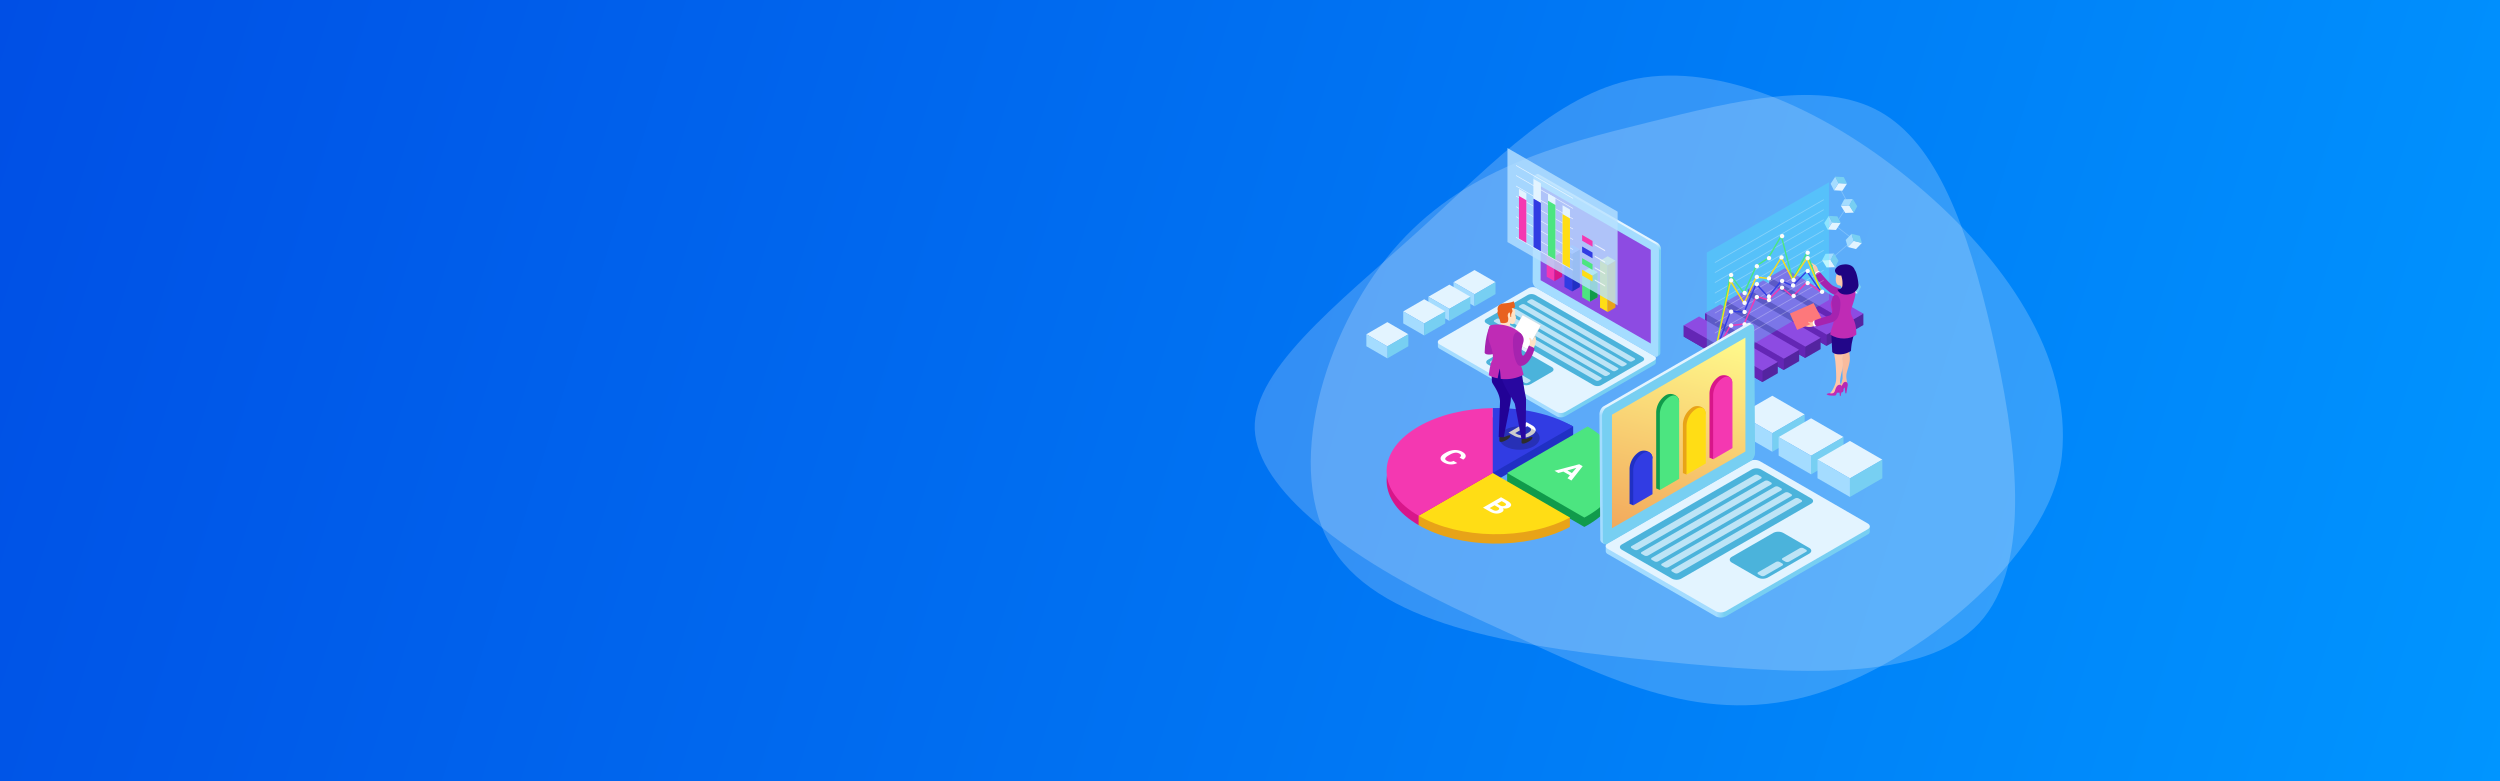 <svg xmlns="http://www.w3.org/2000/svg" width="1920" height="600"><rect width="100%" height="100%" fill="#333333" stroke="none"/><defs><style>@keyframes rotation{0%,to{transform:rotate(-10deg)}50%{transform:rotate(10deg)}}.af,.ah,.c{fill:#fff}.c{fill-opacity:.2}.d{opacity:.4}.ah,.ax{isolation:isolate}.f,.o{fill:#e3f4ff}.g{fill:#a4dcff}.h{fill:#77cff2}.i{fill:#5424a0}.j{fill:#6426b5}.k{fill:#8d4be2}.n{fill:#4bb3db}.o{fill-opacity:.75}.q{fill:#f438b1}.r{fill:#d8168a}.t{fill:#313ce3}.u{fill:#2030c4}.z{fill:#4ce580}.aa{fill:#109b4b}.ac{fill:#ffdd15}.ad{fill:#e8a318}.ah,.ax{opacity:.75}.aj{fill:#2d2d2d}.ak{fill:#a623af}.ao{fill:#ffe2c4}.aq{fill:#bf2bb5}.ar{fill:#fec7a9}.ax,.ay{fill:#fcfcfc}</style><linearGradient id="a" x1="290.2" y1="561.16" x2="1625.45" y2="44.52" gradientTransform="matrix(1 0 0 -1 0 602)" gradientUnits="userSpaceOnUse"><stop offset="0" stop-color="#ebf4ff"/><stop offset="1" stop-color="#cce5ff"/></linearGradient><linearGradient id="b" y1="602" x2="1920" y2="2" gradientTransform="matrix(1 0 0 -1 0 602)" gradientUnits="userSpaceOnUse"><stop offset="0" stop-color="#004fe5"/><stop offset="1" stop-color="#0095ff"/></linearGradient><linearGradient id="c" x1="1215.06" y1="310.05" x2="1182.75" y2="310.28" gradientTransform="matrix(1 0 0 -1 0 602)" gradientUnits="userSpaceOnUse"><stop offset=".41" stop-color="#77cff2"/><stop offset=".57" stop-color="#a4dcff"/></linearGradient><linearGradient id="d" x1="1224.3" y1="473.75" x2="1236.57" y2="323.35" gradientTransform="matrix(1 0 0 -1 0 602)" gradientUnits="userSpaceOnUse"><stop offset=".41" stop-color="#e3f4ff"/><stop offset=".45" stop-color="#77cff2"/></linearGradient><linearGradient id="e" x1="1301.84" y1="162.27" x2="1340.97" y2="162.53" gradientTransform="matrix(1 0 0 -1 0 602)" gradientUnits="userSpaceOnUse"><stop offset=".41" stop-color="#a4dcff"/><stop offset=".57" stop-color="#77cff2"/></linearGradient><linearGradient id="f" x1="1290.64" y1="360.56" x2="1275.78" y2="178.37" gradientTransform="matrix(1 0 0 -1 0 602)" gradientUnits="userSpaceOnUse"><stop offset=".41" stop-color="#e3f4ff"/><stop offset=".45" stop-color="#a4dcff"/></linearGradient><linearGradient id="g" x1="1269.56" y1="188.35" x2="1308.86" y2="350.54" gradientTransform="matrix(1 0 0 -1 0 602)" gradientUnits="userSpaceOnUse"><stop offset="0" stop-color="#f2a95c"/><stop offset="1" stop-color="#fffb8c"/></linearGradient></defs><path fill="url(#a)" d="M0 0h1920v600H0z"/><path fill="url(#b)" d="M0 0h1920v600H0z"/><path class="c" style="transform-origin:65% 50%;animation:rotation 10s ease-in-out infinite" d="M1088.26 178.35C1028.11 232.87 957.59 286.88 964 334c6.22 47.1 78.09 99.36 169.83 140.82 91.58 41.46 161.33 80.94 246.21 62 84.71-19.07 195.48-108.76 203.45-186.44 8.14-77.81-45.15-152.55-111.2-208.09s-145.18-92.15-209.63-82.8-114.26 64.34-174.4 118.86z"/><path class="c" d="M1069.65 192.34c53-62.49 127-81.27 196.17-98.33 69.26-17.26 133.68-32.9 177.67-8.43s67.68 89 86.23 169.91c18.6 80.7 32.31 177.62-9.78 223.13s-140.12 39.67-243.82 29.31-213.47-25.36-252.26-86.09-6.99-166.96 45.79-229.5z"/><path d="M1423.05 219.82l-16.69 22.69h.75l16.73-22.74-18.5-19.65 18.59-16.12-14.34-11.14 10.32-15.86.08-.14-7.12-13.16-.53.29 7 12.84-10.56 16.17 14.22 11-18.5 16.06z" style="isolation:isolate" fill="#b8e1ff" opacity=".4"/><path class="f" d="M1407.09 170.79l-3.57 5.47 6.51.36 3.57-5.47z"/><path class="g" d="M1404.57 165.79l-3.57 5.47 2.52 5 3.57-5.47z"/><path class="h" d="M1404.57 165.8l6.52.35 2.52 5-6.52-.36z"/><path class="f" d="M1412 140.67l-3.57 5.47 6.51.36 3.57-5.47z"/><path class="g" d="M1409.49 135.67l-3.58 5.47 2.54 5 3.57-5.47z"/><path class="h" d="M1409.48 135.67l6.52.33 2.53 5-6.52-.36z"/><path class="f" d="M1420.28 157.78l-6.52.22 3.45 5.54 6.51-.22z"/><path class="g" d="M1422.93 152.84l-6.53.21-2.64 4.95 6.52-.22z"/><path class="h" d="M1422.93 152.84l3.44 5.54-2.64 4.94-3.45-5.54z"/><path class="f" d="M1405.88 199.65l-6.52.21 3.45 5.54 6.52-.21z"/><path class="g" d="M1408.52 194.7l-6.52.22-2.64 4.94 6.52-.21z"/><path class="h" d="M1408.51 194.7l3.45 5.54-2.63 4.95-3.45-5.54z"/><path class="f" d="M1423.19 219.76l-6.52.21 3.45 5.54 6.52-.22z"/><path class="g" d="M1425.83 214.81l-6.52.22-2.64 4.94 6.53-.21z"/><path class="h" d="M1425.83 214.81l3.45 5.54-2.64 4.95-3.45-5.55z"/><path class="f" d="M1423.6 185l-4.52 4.71 6.34 1.57 4.51-4.71z"/><path class="g" d="M1422 179.58l-4.52 4.72 1.56 5.38 4.52-4.71z"/><path class="h" d="M1422 179.58l6.35 1.57 1.55 5.39-6.3-1.54z"/><path class="i" d="M1419.31 256.4l-60.47-34.91v-8.69l72.24 28.13v8.69z"/><path class="j" d="M1419.31 256.4l-60.47-34.91v-8.69l60.47 34.91v8.68z"/><path class="k" d="M1419.31 247.72l-60.47-34.91 11.77-6.79 60.47 34.91z"/><path class="i" d="M1402.88 265.66l-60.47-34.93v-8.67l72.23 28.13v8.67z"/><path class="j" d="M1402.88 265.66l-60.47-34.93v-8.67l60.47 34.94v8.68z"/><path class="k" d="M1402.88 257l-60.47-34.91 11.77-6.8 60.46 34.93z"/><path class="i" d="M1386.45 274.92L1326 240v-8.67l72.24 28.13v8.67z"/><path class="j" d="M1386.45 274.92L1326 240v-8.67l60.47 34.91v8.68z"/><path class="k" d="M1386.45 266.23L1326 231.32l11.77-6.8 60.47 34.93z"/><path class="i" d="M1370 284.17l-60.47-34.91v-8.69l72.24 28.13v8.68z"/><path class="j" d="M1370 284.17l-60.47-34.91v-8.69l60.47 34.92v8.67z"/><path class="k" d="M1370 275.49l-60.47-34.93 11.77-6.79 60.47 34.91z"/><path class="i" d="M1353.59 293.42l-60.47-34.91v-8.68l72.24 28.13v8.68z"/><path class="j" d="M1353.59 293.42l-60.47-34.91v-8.68l60.47 34.92v8.67z"/><path class="k" d="M1353.59 284.75l-60.47-34.92 11.77-6.79 60.47 34.91z"/><path class="f" d="M1132.43 226l-16.12-9.31 16.12-9.3 16.12 9.3z"/><path class="g" d="M1132.44 235.2l-16.13-9.32v-9.24l16.13 9.31v9.25z"/><path class="h" d="M1132.43 235.2l16.13-9.32v-9.24l-16.13 9.36v9.25z"/><path class="f" d="M1113.11 237.2l-16.12-9.3 16.12-9.31 16.12 9.31z"/><path class="g" d="M1113.12 246.44l-16.12-9.31v-9.24l16.13 9.31v9.24z"/><path class="h" d="M1113.11 246.44l16.13-9.31v-9.24l-16.13 9.31v9.24z"/><path class="f" d="M1093.8 248.44l-16.12-9.3 16.12-9.31 16.12 9.31z"/><path class="g" d="M1093.81 257.68l-16.13-9.31v-9.24l16.13 9.31v9.24z"/><path class="h" d="M1093.8 257.68l16.13-9.31v-9.24l-16.13 9.31v9.24z"/><path class="f" d="M1065.48 266l16.12-9.3-16.12-9.31-16.12 9.31z"/><path class="h" d="M1065.47 275.23l16.13-9.31v-9.24l-16.13 9.32v9.24z"/><path class="g" d="M1065.48 275.23l-16.12-9.31v-9.24l16.12 9.31v9.24z"/><path d="M1404.64 140l-93.82 54v90.53l18.94-10.62 74.88-43.56V140z" style="isolation:isolate" fill="#45fffa" fill-opacity=".6" opacity=".4"/><path d="M1270.38 280.26a2.21 2.21 0 0 0 1.33-1.92v-3.2l-167.41-12.66v3.34a2.14 2.14 0 0 0 1.3 2l90 51.95a7.07 7.07 0 0 0 6.39 0z" fill="url(#c)"/><path class="f" d="M1270.4 276.92c1.77-1 1.78-2.67 0-3.68l-90-51.95a7.05 7.05 0 0 0-6.38 0l-68.42 39.5c-1.77 1-1.78 2.67 0 3.68l90 51.95a7.05 7.05 0 0 0 6.38 0z"/><path class="n" d="M1191.77 285.62c1.77-1 1.78-2.67 0-3.68l-26.22-15.14a7 7 0 0 0-6.38 0l-16.42 9.48c-1.77 1-1.78 2.67 0 3.68l26.25 15.16a7 7 0 0 0 6.38 0zM1261.49 277.48c1.62-.93 1.63-2.44 0-3.37l-82.38-47.56a6.45 6.45 0 0 0-5.84 0l-31.78 18.35c-1.62.93-1.63 2.44 0 3.37l82.38 47.56a6.45 6.45 0 0 0 5.84 0z"/><path class="o" d="M1255.25 276.5a.73.73 0 0 0 0-1.38l-77.87-45a2.64 2.64 0 0 0-2.39 0l-1.61.93a.73.73 0 0 0 0 1.38l77.87 45a2.66 2.66 0 0 0 2.4 0zM1248.84 280.2a.73.73 0 0 0 0-1.38l-77.87-45a2.64 2.64 0 0 0-2.39 0l-1.6.92a.73.73 0 0 0 0 1.38l77.87 45a2.64 2.64 0 0 0 2.39 0zM1242.43 283.9a.73.73 0 0 0 0-1.38l-77.87-45a2.64 2.64 0 0 0-2.39 0l-1.6.93a.73.73 0 0 0 0 1.38l77.87 45a2.64 2.64 0 0 0 2.39 0zM1236 287.6a.73.73 0 0 0 0-1.38l-77.87-45a2.66 2.66 0 0 0-2.4 0l-1.6.92a.73.73 0 0 0 0 1.38l77.87 45a2.66 2.66 0 0 0 2.4 0zM1229.62 291.3a.73.73 0 0 0 0-1.38l-77.87-45a2.64 2.64 0 0 0-2.39 0l-1.6.93a.73.73 0 0 0 0 1.38l77.86 45a2.66 2.66 0 0 0 2.4 0zM1175 293a.73.73 0 0 0 0-1.38l-11.12-6.42a2.64 2.64 0 0 0-2.39 0l-1.6.92a.73.73 0 0 0 0 1.38L1171 294a2.64 2.64 0 0 0 2.39 0zM1159.47 284.09a.73.73 0 0 0 0-1.38l-10.73-6.19a2.64 2.64 0 0 0-2.39 0l-1.6.92a.73.73 0 0 0 0 1.38l10.73 6.19a2.64 2.64 0 0 0 2.39 0z"/><path d="M1181.87 133.91l91.19 52.64a6.48 6.48 0 0 1 2.62 5.24l-.54 78.86a2.51 2.51 0 0 1-1 2.32l-1.68 1-93.85-139.27 1.52-.88a1.62 1.62 0 0 1 1.74.09z" fill="url(#d)"/><path class="g" d="M1180.27 134.84l91.19 52.64a6.5 6.5 0 0 1 2.62 5.24l-.54 78.86c0 2.05-1.21 3-2.67 2.19l-91.19-52.65a6.47 6.47 0 0 1-2.62-5.24l.54-78.88c.01-2 1.21-3 2.67-2.16z"/><path class="k" d="M1267.79 191.84l-84.6-48.84v72.2l84.6 48.62v-72z"/><path class="q" d="M1193.77 215.94l-5.91-3.42V193.4l5.91 3.42v19.12z"/><path class="r" d="M1199.69 212.52l-5.92 3.42v-19.12l5.92-3.42v19.12z"/><path d="M1193.77 196.82l-5.91-3.42 5.91-3.42 5.92 3.42z" fill="#f47ac9"/><path class="t" d="M1207.43 223.85l-5.92-3.42v-28.91l5.92 3.42v28.92z"/><path class="u" d="M1213.34 220.44l-5.91 3.42v-28.92l5.91-3.42v28.92z"/><path d="M1207.43 194.94l-5.92-3.42 5.92-3.42 5.91 3.42z" fill="#666fff"/><path d="M1221.1 231.66l-5.93-3.42V209l5.93 3.42v19.25z" fill="#b26abf"/><path d="M1227 228.24l-5.92 3.42v-19.25L1227 209v19.25z" fill="#cc75db"/><path d="M1221.08 212.44l-5.91-3.44 5.91-3.4 5.92 3.4z" fill="#da8ce5"/><path class="z" d="M1221.08 231.75l-5.93-3.42V209.1l5.93 3.42v19.23z"/><path class="aa" d="M1227 228.33l-5.9 3.42v-19.23l5.9-3.42v19.23z"/><path d="M1221.08 212.52l-5.93-3.42 5.93-3.42 5.9 3.42z" fill="#99ffbc"/><path class="ac" d="M1234.74 239.64l-5.92-3.42v-36l5.92 3.42v36z"/><path class="ad" d="M1240.65 236.23l-5.91 3.42v-36l5.91-3.42v36z"/><path d="M1234.74 203.65l-5.92-3.42 5.92-3.42 5.91 3.42z" fill="#fff099"/><path class="r" d="M1146.38 320.59c-20.66.35-41.14 5.06-56.9 14.16-.83.47-1.61 1-2.39 1.45-15.43 9.63-22.76 22-22.14 34.24.6 11.93 8.81 23.75 24.53 32.85l56.9-32.85v-49.85z"/><path class="aa" d="M1243.82 370.45c.65-12.87-7.52-25.87-24.53-35.7l-61.82 28.49v7.21l59.3 34.24c.84-.45 1.69-.9 2.51-1.38 15.78-9.11 23.93-20.93 24.54-32.86z"/><path class="u" d="M1146.38 370.45l61.81-35.7v-7.21c-16.78-9.14-40.29-7.32-61.81-7v49.87z"/><path class="ad" d="M1146.38 370.45l-56.9 25.66v7.21c15.76 9.1 36.24 13.82 56.9 14.16 21.21.35 42.61-3.9 59.29-12.78v-7.21z"/><path class="z" d="M1243.82 363.24c.65-12.87-7.52-25.86-24.53-35.7l-61.82 35.7 59.3 34.24c.84-.45 1.69-.9 2.51-1.38 15.78-9.1 23.93-20.92 24.54-32.86z"/><path class="t" d="M1146.38 363.24l61.81-35.7c-17-9.82-39.49-14.52-61.81-14.16v49.86z"/><path class="ac" d="M1146.38 363.24l-56.9 32.86c15.76 9.1 36.24 13.82 56.9 14.16 21.21.35 42.61-3.9 59.29-12.79z"/><path class="q" d="M1146.38 313.39c-20.66.35-41.14 5.06-56.9 14.16-.83.47-1.61 1-2.39 1.45-15.43 9.63-22.76 22-22.14 34.24.6 11.92 8.81 23.75 24.53 32.85l56.9-32.85v-49.85z"/><path class="af" d="M1205.67 365.06l-5-2.88-3.81 1.09-3-1.74 19-5 2.65 1.52-8.67 11-3-1.75zm-1.92-3.76l3.47 2 3.44-4zM1138.94 389.87l13.86-8 4.86 2.79q2.52 1.45 2.85 2.76c.23.87-.28 1.66-1.52 2.38a6 6 0 0 1-2.33.73 7.2 7.2 0 0 1-2.58-.19 1.62 1.62 0 0 1 .6 1.58 2.57 2.57 0 0 1-1.37 1.49 7.51 7.51 0 0 1-4.3 1 10.84 10.84 0 0 1-4.68-1.49zm8.89-1.83l-3.74 2.15 2.45 1.41a4.46 4.46 0 0 0 2 .63 3.44 3.44 0 0 0 1.91-.44c1.27-.73 1.25-1.48 0-2.24zm2-1.16l2.11 1.21a3.78 3.78 0 0 0 3.89.25 1.12 1.12 0 0 0 .8-1.1 2.52 2.52 0 0 0-1.31-1.23l-2-1.15zM1119.18 355.61a10.44 10.44 0 0 1-5.18 1.07 11.25 11.25 0 0 1-5.21-1.52q-2.67-1.53-2.41-3.44c.19-1.27 1.32-2.51 3.41-3.71l.85-.49a14.41 14.41 0 0 1 4.22-1.62 12.72 12.72 0 0 1 4.35-.19 10.4 10.4 0 0 1 3.86 1.28q2.4 1.38 2.58 3c.12 1.05-.52 2.07-1.91 3l-2.86-1.64a2 2 0 0 0 1.19-1.55 2.18 2.18 0 0 0-1.34-1.47 5.14 5.14 0 0 0-3.17-.64 10.28 10.28 0 0 0-3.89 1.41l-1.05.6q-2.25 1.3-2.62 2.3t1.11 1.83a5.42 5.42 0 0 0 2.57.79 5.64 5.64 0 0 0 2.63-.65zM1158.56 332.25l13.86-8 4.27 2.45a5.68 5.68 0 0 1 2.44 2.35 2.76 2.76 0 0 1-.09 2.64 6.53 6.53 0 0 1-2.64 2.45l-.63.37a12.9 12.9 0 0 1-4.24 1.52 13.73 13.73 0 0 1-4.57.05 11.93 11.93 0 0 1-4.1-1.39zm14.41-5l-9.26 5.32 1.38.79a6.42 6.42 0 0 0 3.66.84 9.38 9.38 0 0 0 4-1.28l.73-.42c1.41-.81 2.18-1.59 2.32-2.34s-.34-1.45-1.46-2.1z"/><path d="M1242.33 162.56l-84.6-48.86v72.2l84.6 48.62v-72z" style="isolation:isolate" opacity=".8" fill="#b8e1ff"/><path class="ah" d="M1208.12 200.09l-43.84-25.33v-.56l43.84 25.33v.56zM1208.12 184.28L1164.28 159v-.56l43.84 25.33v.56zM1208.12 168.46l-43.84-25.32v-.56l43.84 25.31v.56zM1208.12 152.66l-43.84-25.33v-.56l43.84 25.33v.56zM1208.12 207.81l-43.84-25.32v-.56l43.84 25.32v.56zM1208.12 192l-43.84-25.33v-.56l43.84 25.32v.57zM1208.12 176.19l-43.84-25.32v-.57l43.84 25.33v.56zM1208.12 160.37l-43.84-25.32v-.55l43.84 25.31v.56z"/><path class="f" d="M1172.25 186.52l-5.7-3.29V145.1l5.7 3.28v38.14z"/><path class="q" d="M1172.25 186.52l-5.7-3.29v-32.72l5.7 3.29v32.72z"/><path class="f" d="M1183.41 193l-5.7-3.29v-52.25l5.7 3.28V193z"/><path class="t" d="M1183.41 193l-5.7-3.29v-37.18l5.7 3.29V193z"/><path class="f" d="M1194.57 199.42l-5.7-3.28V148.6l5.7 3.3v47.52z"/><path class="z" d="M1194.57 199.42l-5.7-3.28v-42l5.7 3.29v42z"/><path class="f" d="M1205.74 205.87l-5.69-3.29v-44.94l5.69 3.28v44.94z"/><path class="ac" d="M1205.74 205.87l-5.69-3.29v-38.14l5.69 3.28v38.14z"/><path class="q" d="M1223.07 189.5l-8-4.62v-4.45l8 4.62v4.45z"/><path class="ah" d="M1232.74 193l-8-4.62v-.92l8 4.62v.92zM1232.74 201.85l-8-4.62v-.92l8 4.62v.92zM1232.74 210.68l-8-4.62v-.92l8 4.62v.92zM1232.74 220.11l-8-4.62v-.92l8 4.62v.92z"/><path class="t" d="M1223.07 198.39l-8-4.62v-4.44l8 4.62v4.44z"/><path class="z" d="M1223.07 207.3l-8-4.61v-4.45l8 4.62v4.44z"/><path class="ac" d="M1223.07 216.2l-8-4.62v-4.44l8 4.62v4.44z"/><path d="M1177.94 342.79c-6.08 3.51-15.94 3.51-22 0s-6.09-9.21 0-12.72 15.94-3.52 22 0 6.06 9.2 0 12.72z" fill-opacity=".2"/><path class="aj" d="M1168.7 336.83a14.19 14.19 0 0 0-.11 3.38c.24.63 1.72.5 2.27.34 1.81-.52 6.17-2.68 6.06-4.46 0-.73-1.1-.66-2.92.18s-2.78.68-3 .18-2.3.38-2.3.38zM1151.73 335.53a14.19 14.19 0 0 0-.11 3.38c.25.63 1.72.5 2.27.34 1.81-.51 6.17-2.67 6.06-4.46 0-.73-1.1-.66-2.92.18s-2.78.68-3 .18-2.3.38-2.3.38z"/><path class="ak" d="M1144.39 250.14s-3.74 6.71-4.2 20.7c.76 2.68 8.41 1.1 9.25 0s0-3.59 0-3.59h-3.31l1-6.72z"/><path d="M1151 335.63c.07-2.43 1-26.38 1-27.13-.09-7-5.89-13.59-6.13-15.11-.86-5.51 1.19-12.6 1.19-12.6l12.48 1.71a124.46 124.46 0 0 1 .67 25.52c-.21 2.51-5 25.42-5.29 27.87z" fill="#220296"/><path d="M1163.38 310.1c-1.1-2.51-6.22-10.57-7.3-12.94-5-9.54-3.85-15.16-3.85-15.16l15.73-.62s2.76 19.4 4 24.35c.2.79-.42 30.59-.25 31.24l-3.21.31z" fill="#2807a0"/><path d="M1169.33 241.81l-10.53 18.64 14.18 8 10.53-18.63z" fill="#dcdcdc"/><path class="af" d="M1169.41 242.17l-10.23 18.12 13.73 7.76 10.23-18.12z"/><path class="ao" d="M1160 235.89a3.84 3.84 0 0 1 2.23.81 3.8 3.8 0 0 1 1.33 2 2.11 2.11 0 0 1 .08 1.27 5.44 5.44 0 0 0 .42 2.9c.6 1.66-.56 4.54-1.68 5.93a2.36 2.36 0 0 1-1.26.06 2.4 2.4 0 0 1-1.11-.59l-.85 3-6.69-1.71a12.52 12.52 0 0 0 0-6.08c-.81-3.69-.51-5.51 1.9-6.77a10.91 10.91 0 0 1 5.62-.78"/><path d="M1162.49 231.4s-1.77 1.19-7.19 1.57-5.6 4.13-4.87 6.05c-1.61.6 1.85 6.47 1.85 8.75a6.78 6.78 0 0 0 5.45-.33 4.92 4.92 0 0 0 .59-1.87 4.79 4.79 0 0 0-.18-2c-.68-2 .59-4 1.39-3.45.18.12.42 3.31.56 3.31a1.67 1.67 0 0 0 .4 0c.24 0-.06-.87.19-2.2.12-.66 1-2.05.95-2.43a14.9 14.9 0 0 0-.62-2l1.17-.2a1.09 1.09 0 0 0 .47 0 1.15 1.15 0 0 0 .42-.23 1.17 1.17 0 0 0 .28-.38 1.06 1.06 0 0 0 .09-.46 11.41 11.41 0 0 0-.95-4.19" fill="#e8621f"/><path class="aq" d="M1168.46 256.65a23.39 23.39 0 0 0-9.18-5.82 30.14 30.14 0 0 0-6.2-1.47s-5.59-.56-8.36.55c-1.56.63-2.71 8.3-.69 13.34s3.37 11 1.82 13.8-2.49 11.1-2.49 11.1a21 21 0 0 0 6.84 2.38s1.43-7.42 1.61-7.42.75 7.87.75 7.87a30.12 30.12 0 0 0 17.52-3.17c-.66-3.73-3.31-11-4.07-14.44s2.45-16.72 2.45-16.72z"/><path class="ao" d="M1174.94 265.74a13.27 13.27 0 0 1 0-3.09 2.84 2.84 0 0 0 0-1.2 2.71 2.71 0 0 0-.52-1.07c-.3-.42.21-1.55 1.1-.55a4.22 4.22 0 0 1 1.1 2.2l2.36-4.17s2 4.24-1.38 9.81c-2.22 1.14-2.66-1.93-2.66-1.93z"/><path class="ak" d="M1169.8 263.15a6.38 6.38 0 0 0-1.56-6.7 5.26 5.26 0 0 0-1.29-.9c-2.91-1.43-4.92 1-5 6.32s.44 13 3.49 17.93c1.86 2.82 9.31 1.59 13.14-12-1-1.38-4.41-2.3-4.41-2.3s-3.42 8.71-4.73 7.56c-1.71-1.5-.68-6.71.41-9.92"/><path class="ar" d="M1397.57 209.5a11 11 0 0 1-1.55-2.84 5.73 5.73 0 0 0-1.9-3.06 27.08 27.08 0 0 0-3.59-2.11c-.26-.05-1 .28-.19.83s2 1.32 2.06 1.87c0 .33-1.41 2.5-.43 3.84s.51.25 3.31 3.39c2.3 1.66 2.29-1.92 2.29-1.92z"/><path class="af" d="M1397.06 208.09a4.43 4.43 0 0 0-2 .71 4.52 4.52 0 0 0-1.45 1.59c.4.41 1 1.1 1.72 1.93 2.7 1.91 2.78-2.67 2.78-2.67a15.89 15.89 0 0 1-1.05-1.56z"/><path class="ak" d="M1421.71 224.38s-11.53-3.31-14.32-5.14-9.59-10.24-9.59-10.24a3.79 3.79 0 0 0-3.81 2.93c3.2 6.1 8.51 10.18 11 12.26s11.23 5.51 14.07 5.75 2.65-5.56 2.65-5.56z"/><path class="ar" d="M1392.88 246.8a3.22 3.22 0 0 0-2.64.47 4.62 4.62 0 0 1-1.75.63 4.69 4.69 0 0 1-1.86-.11 1.36 1.36 0 0 0-.86.32 1.31 1.31 0 0 0-.45.79 1.34 1.34 0 0 0 .17.9 1.28 1.28 0 0 0 .7.58 8.54 8.54 0 0 0 5.18.6c.56-.12 1.74-.75 2.13-.88s-.62-3.3-.62-3.3z"/><path d="M1380.21 253.35l-5.57-12.53 18.17-8 6.49 12.33z" fill="#fd787b"/><path d="M1419.67 268.46s1.56 5.33.81 9.5-2.2 7.34-2.47 10.06.75 5.51.5 7-6.84 3-6.84 3a6.68 6.68 0 0 0 2.52-3.77c.65-2.57.9-2.91.9-4.12s-.4-14.25-.4-19.23 4.98-2.44 4.98-2.44z" fill="#f9bb9d"/><path class="ar" d="M1408.67 270a28.71 28.71 0 0 0 .5 5c.43 1.45 1.34 13.51.92 17.2s-3.31 8.71-4.49 9.62-.33 1.18 1.48 1 2.49-3 3.24-4.08 3.59-2.39 3.59-2.39a19.79 19.79 0 0 0-.73-2.49c-.29-.68.65-6.46 1.51-9.22a20.08 20.08 0 0 0 .42-8.31c-.35-1.41.85-6.27.85-6.27h-7.29z"/><path d="M1417.26 302.07h.74s.73-4.6.93-5.43.39-2.74-1-3.24-2.29.61-2.79 1.65-2.68 4.2-4.14 4.75a4.19 4.19 0 0 0-1.65 1.23s-.59.53.9.53a17.2 17.2 0 0 0 4.63-.3 1.74 1.74 0 0 0 .76-.79 1.65 1.65 0 0 0 .14-1.09 2.31 2.31 0 0 1 .27-1 2.14 2.14 0 0 1 .66-.75l.55 4.44z" fill="#b728b3"/><path class="aq" d="M1414.69 297.85s-.11-2.41-1.89-2.34-2.66 1.89-3.17 3.37-.74 3-2.41 3.2-1.74-.16-1.74-.16a5.63 5.63 0 0 0-2.65.72c.6 1.1 3 1.18 4.92 1.21s2.21-.13 2.57-1 1-3.55 2.17-3.55l.55 4.88h.55s.75-3.44.93-4.71a4.79 4.79 0 0 0 .17-1.62z"/><path d="M1406.38 255.55l.78 14.77s1.35 2.12 6.38 1.81a15.62 15.62 0 0 0 8-2.61 56.7 56.7 0 0 1 .61-5.67 98.89 98.89 0 0 1 1.66-7.06z" fill="#220689"/><path class="aq" d="M1414.8 221.63s-6.36 3.79-7.24 7.71c-.25 1.1-2.26 2.72-1.35 6.43s2.12 8.56 2.12 10.68-2.65 7.62-2.65 10.48c6.11 4.3 15.43 3.85 20 0-.08-8.07-1.59-10.56-3.47-14.25s.23-6.87 1.21-10.34 2.75-8 .45-10.45-6.97-1.23-9.07-.26z"/><path class="ar" d="M1411.39 207.4a8.71 8.71 0 0 1-.68 3 10.16 10.16 0 0 0-.64 6.11c.56 1.85 1.21 2.65 2.91 2.71.82.19 1.32 1.1 1.43 2.49 2.44 1 5.35-.56 5.31-.95-.38-1.65-.45-2.41.19-3.63s1.27-6.29-1-8.3-7.52-1.43-7.52-1.43z"/><path d="M1411.56 211.15s-3.65-2.26-1.71-4.9 4.4-3 6.79-3.2 6.62.55 7.82 4.32c1.4 1.65 2.41 6.89 2.86 10.86s-3.67 8-9.5 8-6.61-4-6.61-4a3.21 3.21 0 0 0 2.44-.54 3.11 3.11 0 0 0 .86-.93 3.05 3.05 0 0 0 .44-1.2 18.18 18.18 0 0 0-.91-8 3.14 3.14 0 0 1-1.28 0 3.22 3.22 0 0 1-1.2-.41z" fill="#1f0382"/><path class="ar" d="M1391 249s-2-.58-2.27-1.52c-.19-.73.87-.26 1.41.07s1.92-.71 2.91.3c-.21 1.26-2.05 1.15-2.05 1.15z"/><path class="af" d="M1394.55 246.05l-1.87.3a2.79 2.79 0 0 0-.46 1.27 2.91 2.91 0 0 0 .19 1.34c.57 1.58 1 1.75 1 1.75l2-.51z"/><path class="ak" d="M1409.39 226.49c-2.2.42-3.09 5-2.5 8 .55 2.81.93 5.93-1.39 7.71a116.69 116.69 0 0 0-11.86 3.86 4.14 4.14 0 0 0 1.72 4.7c3.49-1 11.31-3 12.83-3.76.62-.31 3.67-1.84 4.54-7.15.66-2.93 1.1-7.57.29-10-.39-1.12-1.46-3.76-3.63-3.36z"/><g class="d"><path class="ax" d="M1317 271.49l83.62-48.28v-.69L1317 270.8v.69zM1317 263.82l83.62-48.28v-.69L1317 263.13v.69zM1317 256.16l83.62-48.29v-.69L1317 255.47v.69zM1317 248.49l83.62-48.29v-.68L1317 247.8v.69zM1317 240.82l83.62-48.28v-.69L1317 240.13v.69zM1317 233.15l83.62-48.28v-.69L1317 232.47v.68zM1317 225.49l83.62-48.29v-.7L1317 224.8v.69zM1317 217.35l83.62-48.28v-.69L1317 216.65v.69zM1317 209.68l83.62-48.28v-.7L1317 209v.68zM1317 202l83.62-48.29V153L1317 201.32v.68z"/></g><path class="z" d="M1317.52 271.59l11.78-58.86 10.31 13.43 9.59-21.5 9.24-6.12 9.4-16 8.75 33.76 11.06-20.83 10.47 29.06 1-.36-11.3-31.33-10.91 20.54-8.7-33.59-10.58 18-9.3 6.16-9 20.15-10.66-13.87-12.24 61.17z"/><path class="ac" d="M1317.52 271.6l11.72-54.47 10.32 17 9.53-20.8 9.23 1.12 9.67-15.63 8.71 17.06 10.93-16.64 10.5 25.29 1-.41-11.28-27.12-11 16.77-8.74-17.1-10.3 16.65-9.32-1.13-9 19.68-10.65-17.59-12.3 57.1z"/><path class="t" d="M1317.5 271.68l11.88-32.07 10.45.6 9.1-21.19 9.15 9.87 10.11-12.55 8.69 3.81 10.79-11 10.52 15.48.88-.61-11.25-16.55-11.18 11.38-8.76-3.86-9.88 12.26-9.41-10.17-9.45 22-10.5-.58-12.16 32.8z"/><path class="q" d="M1317.46 271.74l11.88-21.23 10.51-1.21 9.22-21 9.13 2.62 9.86-9.62 8.73 7.06 11-10.87 10.51 7.3.62-.87-11.25-7.8-11 10.81-8.72-7.07-10.11 9.86-9.42-2.71-9.34 21.3-10.45 1.21-12.15 21.7z"/><path class="ay" d="M1398.85 225.64a1.65 1.65 0 1 0-1.12-1.57 1.4 1.4 0 0 0 1.12 1.57zM1387.79 218.91a1.65 1.65 0 1 0-1.13-1.57 1.4 1.4 0 0 0 1.13 1.57zM1387.79 209.69a1.65 1.65 0 1 0-1.13-1.57 1.4 1.4 0 0 0 1.13 1.57zM1387.79 199.8a1.65 1.65 0 1 0-1.13-1.57 1.4 1.4 0 0 0 1.13 1.57zM1387.79 195.67a1.65 1.65 0 1 0-1.13-1.57 1.4 1.4 0 0 0 1.13 1.57zM1368.14 182.9a1.65 1.65 0 1 0-1.12-1.57 1.4 1.4 0 0 0 1.12 1.57zM1367.72 199.25a1.65 1.65 0 1 0-1.12-1.56 1.4 1.4 0 0 0 1.12 1.56zM1368.16 217.35a1.65 1.65 0 1 0-1.12-1.57 1.4 1.4 0 0 0 1.12 1.57zM1368.16 222.52A1.65 1.65 0 1 0 1367 221a1.4 1.4 0 0 0 1.16 1.52zM1358.09 231.94a1.65 1.65 0 1 0-1.12-1.57 1.4 1.4 0 0 0 1.12 1.57z"/><path class="ay" d="M1358.09 229.23a1.65 1.65 0 1 0-1.12-1.57 1.4 1.4 0 0 0 1.12 1.57zM1358.09 215.35a1.65 1.65 0 1 0-1.12-1.57 1.4 1.4 0 0 0 1.12 1.57zM1358.09 199.8a1.65 1.65 0 1 0-1.12-1.57 1.4 1.4 0 0 0 1.12 1.57zM1348.76 206a1.65 1.65 0 1 0-1.13-1.56 1.4 1.4 0 0 0 1.13 1.56zM1348.76 214.23a1.65 1.65 0 1 0-1.13-1.57 1.4 1.4 0 0 0 1.13 1.57zM1348.76 219.74a1.65 1.65 0 1 0-1.13-1.57 1.4 1.4 0 0 0 1.13 1.57zM1348.76 229.68a1.65 1.65 0 1 0-1.13-1.56 1.4 1.4 0 0 0 1.13 1.56zM1339.36 250.62a1.65 1.65 0 1 0-1.13-1.57 1.4 1.4 0 0 0 1.13 1.57zM1339.36 241.15a1.65 1.65 0 1 0-1.13-1.56 1.4 1.4 0 0 0 1.13 1.56zM1339.36 234.14a1.65 1.65 0 1 0-1.13-1.57 1.4 1.4 0 0 0 1.13 1.57zM1339.36 226.56a1.65 1.65 0 1 0-1.13-1.57 1.4 1.4 0 0 0 1.13 1.57zM1329 212.8a1.65 1.65 0 1 0-1.12-1.56 1.41 1.41 0 0 0 1.12 1.56zM1329 216.9a1.65 1.65 0 1 0-1.12-1.57 1.41 1.41 0 0 0 1.12 1.57zM1329 240.9a1.65 1.65 0 1 0-1.12-1.57 1.41 1.41 0 0 0 1.12 1.57zM1329 251.61a1.65 1.65 0 1 0-1.12-1.56 1.4 1.4 0 0 0 1.12 1.56zM1317 272.68a1.65 1.65 0 1 0-1.12-1.57 1.4 1.4 0 0 0 1.12 1.57zM1376.59 220.75a1.65 1.65 0 1 0-1.13-1.57 1.4 1.4 0 0 0 1.13 1.57zM1377 216.62a1.65 1.65 0 1 0-1.12-1.57 1.4 1.4 0 0 0 1.12 1.57zM1377 228.82a1.65 1.65 0 1 0-1.12-1.56 1.4 1.4 0 0 0 1.12 1.56z"/><path class="f" d="M1361.11 332.68L1386 318.3l-24.88-14.37-24.89 14.37z"/><path class="h" d="M1361.08 346.95l24.92-14.38V318.3l-24.91 14.38v14.26z"/><path class="g" d="M1361.11 346.95l-24.92-14.38V318.3l24.92 14.38v14.26z"/><path class="f" d="M1390.92 350l24.89-14.37-24.89-14.37-24.92 14.4z"/><path class="h" d="M1390.9 364.31l24.91-14.37v-14.28L1390.9 350v14.26z"/><path class="g" d="M1390.92 364.31L1366 349.93v-14.27l24.9 14.38v14.26z"/><path class="f" d="M1420.74 367.4l24.89-14.4-24.89-14.37-24.88 14.37z"/><path class="h" d="M1420.73 381.67l24.9-14.38V353l-24.9 14.38v14.26z"/><path class="g" d="M1420.74 381.67l-24.9-14.38V353l24.9 14.38v14.26z"/><path d="M1234.82 425.58a2.7 2.7 0 0 1-1.61-2.32v-3.87L1436 404v4a2.58 2.58 0 0 1-1.57 2.43l-109 62.93a8.54 8.54 0 0 1-7.73 0z" fill="url(#e)"/><path class="f" d="M1234.8 421.54c-2.15-1.24-2.16-3.24 0-4.46l109-62.93a8.54 8.54 0 0 1 7.73 0l82.86 47.85c2.14 1.24 2.16 3.24 0 4.46l-109 62.93a8.54 8.54 0 0 1-7.73 0z"/><path class="n" d="M1330.05 432.08c-2.14-1.24-2.15-3.24 0-4.46l31.77-18.34a8.55 8.55 0 0 1 7.73 0l19.88 11.48c2.15 1.24 2.16 3.23 0 4.46l-31.76 18.34a8.55 8.55 0 0 1-7.73 0zM1245.59 422.21c-2-1.13-2-3 0-4.09l99.79-57.61a7.83 7.83 0 0 1 7.08 0l38.49 22.22c2 1.13 2 3 0 4.09l-99.79 57.61a7.83 7.83 0 0 1-7.08 0z"/><path class="o" d="M1253.15 421a.89.89 0 0 1 0-1.67l94.33-54.46a3.21 3.21 0 0 1 2.9 0l1.94 1.12a.88.88 0 0 1 0 1.67L1258 422.15a3.21 3.21 0 0 1-2.9 0zM1260.92 425.51a.88.88 0 0 1 0-1.67l94.33-54.45a3.2 3.2 0 0 1 2.9 0l1.94 1.12a.88.88 0 0 1 0 1.67l-94.33 54.45a3.18 3.18 0 0 1-2.89 0zM1268.68 430a.88.88 0 0 1 0-1.67l94.32-54.47a3.21 3.21 0 0 1 2.9 0l1.94 1.12a.88.88 0 0 1 0 1.67l-94.32 54.46a3.21 3.21 0 0 1-2.9 0zM1276.44 434.47a.88.88 0 0 1 0-1.67l94.32-54.45a3.2 3.2 0 0 1 2.9 0l1.94 1.12a.88.88 0 0 1 0 1.67l-94.32 54.45a3.2 3.2 0 0 1-2.9 0zM1284.2 438.95a.88.88 0 0 1 0-1.67l94.33-54.46a3.19 3.19 0 0 1 2.89 0l1.94 1.12a.88.88 0 0 1 0 1.67L1289 440.07a3.21 3.21 0 0 1-2.9 0zM1350.41 441.05a.88.88 0 0 1 0-1.67l13.48-7.78a3.2 3.2 0 0 1 2.9 0l1.94 1.12a.88.88 0 0 1 0 1.67l-13.47 7.78a3.2 3.2 0 0 1-2.9 0zM1369.18 430.21a.88.88 0 0 1 0-1.67l13-7.5a3.21 3.21 0 0 1 2.9 0l1.94 1.12a.88.88 0 0 1 0 1.67l-13 7.5a3.21 3.21 0 0 1-2.9 0z"/><path d="M1342 248.3l-110.47 63.77c-1.77 1-3.19 3.86-3.17 6.35l.65 95.53a3.09 3.09 0 0 0 1.22 2.81l2 1.18L1346 249.25l-1.84-1.07a2 2 0 0 0-2.16.12z" fill="url(#f)"/><path class="h" d="M1344 249.42l-110.46 63.77c-1.77 1-3.2 3.86-3.18 6.35l.65 95.53c0 2.49 1.47 3.67 3.24 2.65l110.47-63.77c1.77-1 3.19-3.87 3.17-6.35l-.65-95.53c-.04-2.49-1.49-3.67-3.24-2.65z"/><path d="M1238 318.47l102.48-59.19v87.46L1238 405.64v-87.17z" fill="url(#g)"/><path class="r" d="M1315.71 352.65l14.57-59c0-4.73-5.9-6.91-10-4.55a16.41 16.41 0 0 0-7.4 12.84v49.59z"/><path class="ad" d="M1295.24 364.47l14.54-47.12c0-4.73-5.86-6.89-9.92-4.52a16.41 16.41 0 0 0-7.4 12.84v37.63z"/><path class="aa" d="M1274.77 376.29l14.79-68.08c0-4.73-6.1-7.08-10.2-4.72a16.41 16.41 0 0 0-7.41 12.81v58.81z"/><path class="u" d="M1254.31 388.11l14.79-36.46c0-4.73-6.1-7-10.19-4.64a16.39 16.39 0 0 0-7.41 12.84v27.09z"/><path class="q" d="M1330.53 344.14v-49.59c0-4.73-3.31-6.61-7.4-4.28a16.35 16.35 0 0 0-7.42 12.84v49.59z"/><path class="ac" d="M1310.06 355.92v-37.64c0-4.73-3.31-6.61-7.41-4.28a16.34 16.34 0 0 0-7.4 12.84v37.63z"/><path class="z" d="M1289.6 367.73V309c0-4.73-3.31-6.61-7.41-4.28a16.42 16.42 0 0 0-7.42 12.84v58.78z"/><path class="t" d="M1269.13 379.54v-27.08c0-4.73-3.3-6.61-7.41-4.28a16.38 16.38 0 0 0-7.41 12.84v27.09z"/></svg>